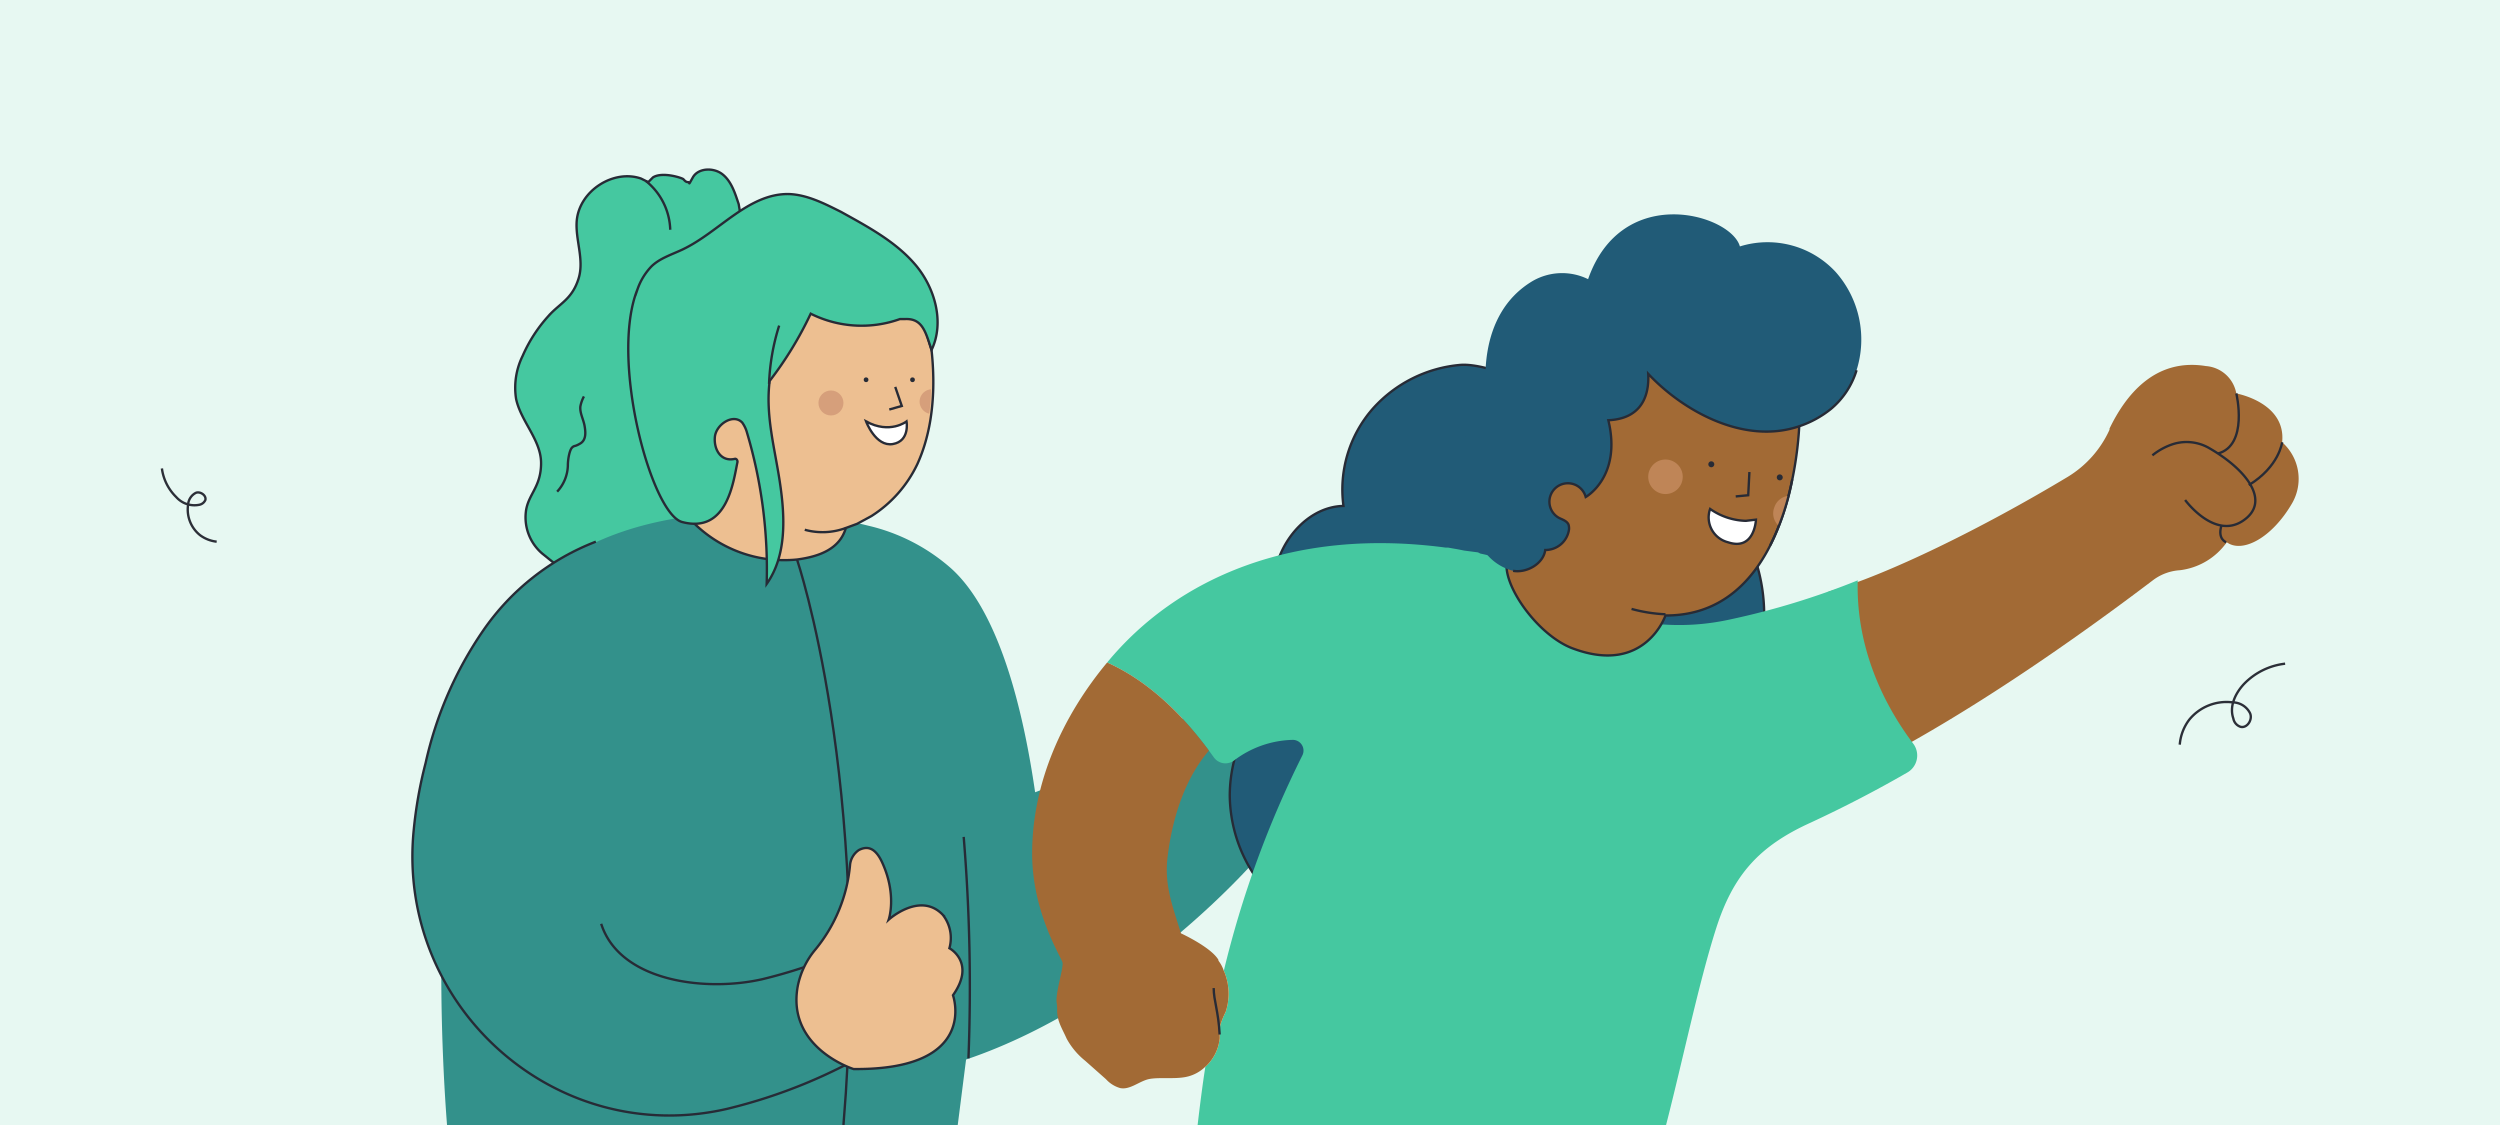 <?xml version="1.0" encoding="utf-8"?>
<svg xmlns="http://www.w3.org/2000/svg" data-name="Capa 1" id="Capa_1" viewBox="0 0 420 189">
  <defs>
    <style>.cls-1{fill:#e7f8f2;}.cls-13,.cls-2{fill:#45c8a0;}.cls-10,.cls-15,.cls-2,.cls-4,.cls-5,.cls-7,.cls-9{stroke:#272b36;}.cls-10,.cls-11,.cls-15,.cls-2,.cls-4,.cls-5,.cls-7,.cls-9{stroke-miterlimit:10;stroke-width:0.4px;}.cls-3,.cls-9{fill:#33918b;}.cls-11,.cls-4{fill:none;}.cls-5{fill:#edbf91;}.cls-6{fill:#d69f7b;}.cls-7{fill:#fff;}.cls-8{fill:#272b36;}.cls-10,.cls-17{fill:#215b77;}.cls-11{stroke:#2c2f38;}.cls-12,.cls-15{fill:#a26a35;}.cls-14{fill:#eebd5c;}.cls-16{fill:#bf8557;}</style>
  </defs>
  <rect class="cls-1" height="189" width="420"/>
  <path class="cls-2" d="M107.7,30c-4.6-1.6-10.3,2-10.8,7-.3,3.2,1.3,6.6.3,9.8s-2.8,4-4.6,5.8a24.5,24.5,0,0,0-4.8,7.2A12.1,12.1,0,0,0,86.7,67c.8,3.8,4.2,6.9,4.2,10.8s-2,5.1-2.5,7.8A8,8,0,0,0,91.1,93l22.5,18.2,12-68-1.5-8.9c-.6-1.8-1.2-3.8-2.7-5s-4.1-1.1-5,.5-.4.8-.8.8-.6-.3-.8-.5-3.5-1.3-5.1-.3l-.8.8Z"/>
  <path class="cls-3" d="M160.9,189H75.1c-.1-1.6-5.5-64.4,10.4-86.2s51-16.9,60.3-14.5a32,32,0,0,1,14,7.2c8.1,7.3,12.1,23.8,14.1,37.6,15.3-5.7,31.7-16.2,40.7-23.4l3.9,24.7c-3,6.9-27.4,33.9-56.2,43.6Z"/>
  <path class="cls-4" d="M161.9,140.6a307.6,307.6,0,0,1,.8,37.2"/>
  <path class="cls-4" d="M171.7,150.2h0"/>
  <path class="cls-5" d="M112.7,55.7l.6,28.7,2.8,3A21.6,21.6,0,0,0,133.9,94c3.8-.5,7.2-1.8,8.2-5.3L144,88h0l2.4-1.3a21,21,0,0,0,7.7-8.7c1.7-3.7,3.4-9.9,2.4-19.2l-3-9.9-13.5-5Z"/>
  <polyline class="cls-4" points="150.4 65 151.5 68.2 149.4 68.8"/>
  <path class="cls-6" d="M156.4,65.4a27.3,27.3,0,0,1-.3,4.1,2.1,2.1,0,0,1-1.6-2.2A2.1,2.1,0,0,1,156.4,65.4Z"/>
  <circle class="cls-6" cx="139.6" cy="67.7" r="2.1"/>
  <path class="cls-7" d="M145.5,70.8c4,2.2,6.8,0,6.8,0s.6,3.3-2.3,3.8S145.5,70.8,145.5,70.8Z"/>
  <path class="cls-4" d="M142.1,88.7a11.2,11.2,0,0,1-6.9.3"/>
  <circle class="cls-8" cx="145.5" cy="63.8" r="0.4"/>
  <circle class="cls-8" cx="153.3" cy="63.8" r="0.4"/>
  <path class="cls-2" d="M129.3,64c-.7,5.8.8,11,1.7,16.9s1.2,12.4-2.2,17.2a80.6,80.6,0,0,0-3.3-25.4,5.3,5.3,0,0,0-.8-1.7c-1.5-1.6-4.4.3-4.6,2.4s1,4.2,3.3,3.7c.3-.1.5.2.5.5-.7,3.3-1.7,12.1-9.3,10.1-5.2-1.4-12.2-27.4-7.5-39.1a10.5,10.5,0,0,1,2.3-3.8c1.4-1.4,3.4-2,5.3-2.9,6.1-2.9,11-9.4,17.8-9.3,3.1.1,6,1.6,8.8,3,4.5,2.5,9.2,5,12.5,8.9s4.9,9.7,2.7,14.3c-1-3-1.5-5.3-4.4-5.2h-.9a19.1,19.1,0,0,1-15-.9A61.3,61.3,0,0,1,129.3,64"/>
  <path class="cls-4" d="M112.6,38.6a10.9,10.9,0,0,0-4.1-8.2"/>
  <path class="cls-4" d="M98.1,66.6a5.8,5.8,0,0,0-.6,1.7c-.1,1.1.5,2.1.7,3.2s.3,2.4-.7,3-1,.3-1.4.7-.7,1.9-.7,3a6.7,6.7,0,0,1-1.8,4.4"/>
  <path class="cls-4" d="M129.2,64.5a36.7,36.7,0,0,1,1.7-9.8"/>
  <path class="cls-9" d="M101,155.2c3.1,9.7,17.5,11.5,27.1,9.3a85.9,85.9,0,0,0,11.6-3.7l7.9,15a89.5,89.5,0,0,1-25.5,10.5c-28.8,6.6-55.5-17.3-52.6-46.8a72.3,72.3,0,0,1,2-11.3,63.4,63.4,0,0,1,9.7-22.3A40.8,40.8,0,0,1,100.1,91"/>
  <path class="cls-4" d="M133.9,94s12.6,37.2,7.8,95"/>
  <path class="cls-5" d="M160.1,167.2s4.5,12.6-16.7,12.4c0,0-11.2-3.5-9.4-13.8a13.7,13.7,0,0,1,3-6.3,26,26,0,0,0,5.8-14.1,3.4,3.4,0,0,1,1.5-2.6c1.2-.6,2.7-.7,4,2.3,2.4,5.4,1,9.4,1,9.4s5.3-4.8,9.1-.8a6.3,6.3,0,0,1,1.1,5.6S164,161.7,160.1,167.2Z"/>
  <path class="cls-10" d="M290.1,122.3l-.2.7a38.7,38.7,0,0,0,6.1-15,29.5,29.5,0,0,0-1.9-16.1L261.7,68.5c-2.3-3.7-12-7.5-16.3-7.2a22.3,22.3,0,0,0-14.8,7.4A20.6,20.6,0,0,0,225.7,85c-5.6.1-10.4,5.3-11.5,11.1s.7,11.8,3.6,16.9c-6.8,4.2-11.2,12.4-11.2,20.7a24.6,24.6,0,0,0,11.5,20.5Z"/>
  <path class="cls-11" d="M27.2,78.7a8.2,8.2,0,0,0,2.4,4.8,4.1,4.1,0,0,0,3.9,1.3,1.4,1.4,0,0,0,1-.8c.2-.8-.9-1.5-1.6-1.2a2.4,2.4,0,0,0-1.3,2,5.5,5.5,0,0,0,2,5.1A5.7,5.7,0,0,0,36.4,91"/>
  <path class="cls-11" d="M383.9,111.5a11.4,11.4,0,0,0-6.9,3.4c-1.5,1.6-2.5,3.8-1.8,5.8a1.8,1.8,0,0,0,1.2,1.4c1.1.3,2.1-1.2,1.6-2.3a3.3,3.3,0,0,0-2.9-1.8,8.1,8.1,0,0,0-7.3,2.9,8,8,0,0,0-1.6,4.2"/>
  <path class="cls-12" d="M383.4,74.3c.7-6.7-7.7-8.2-7.7-8.2a5.6,5.6,0,0,0-5.1-4.6c-8.6-1.4-13.5,4.9-16.2,10.5v.2a17.9,17.9,0,0,1-7,7.9c-14.3,8.6-30.4,16.5-40.2,19.3-1.6,11.8-2.3,22.9,3,31,18.9-9.1,39.2-23.6,51.6-33a8.4,8.4,0,0,1,4.4-1.6,11.3,11.3,0,0,0,7.9-4.7c2.6,1.9,7.6-.7,11-6.6A8.2,8.2,0,0,0,383.4,74.3Z"/>
  <path class="cls-4" d="M367.1,84s4.9,6.7,9.7,3.5.7-8.6-5.8-12.3a7.6,7.6,0,0,0-5.9-.6,10.9,10.9,0,0,0-3.5,1.9"/>
  <path class="cls-4" d="M375.7,66.1s2.1,8.7-3.1,10.1"/>
  <path class="cls-4" d="M374,91.1s-1.5-.5-.8-2.8"/>
  <path class="cls-4" d="M383.4,74.3s-.5,4.1-5.6,7.2"/>
  <path class="cls-13" d="M321.4,124.9a3.3,3.3,0,0,1-1,4.9q-7.8,4.5-16.2,8.4c-8.6,3.9-13,8.7-15.9,17.8s-5.5,21.7-8.4,33H201.2c.4-3.4.8-6.6,1.3-9.8a7.4,7.4,0,0,0,2.4-4.8,15.5,15.5,0,0,1,.1-2.2,14.5,14.5,0,0,1,.9-2.2,9.7,9.7,0,0,0-.3-6.9,169.3,169.3,0,0,1,13.2-36.2,1.8,1.8,0,0,0-1.7-2.6,16.9,16.9,0,0,0-9.7,3.4,2.4,2.4,0,0,1-3.5-.5c-4.8-6.7-10.6-12.6-17.9-15.9C197.8,97,217.4,88.6,242.9,92h.4l1.7.3,1,.2,2.3.3.4.2a63.5,63.5,0,0,1,19.2,7.4l-1.6,1.3a39.4,39.4,0,0,0,24.2,2.4,129.1,129.1,0,0,0,21.6-6.6C311.8,108.1,315.9,117.6,321.4,124.9Z"/>
  <path class="cls-14" d="M205,172.2a15.5,15.5,0,0,0-.1,2.2,7.4,7.4,0,0,1-2.4,4.8c.8-5.6,1.9-11,3.1-16.1a9.7,9.7,0,0,1,.3,6.9A14.5,14.5,0,0,0,205,172.2Z"/>
  <path class="cls-15" d="M302.3,70.8s-.5,32.7-22.5,32.6c0,0-3.4,10-15.4,5.6-6-2.1-12.2-10.9-11.2-14.9,6.9-26.1,13.2-34.5,13.2-34.5h24.9a11.1,11.1,0,0,1,11,11.1Z"/>
  <path class="cls-7" d="M293.3,87.5a10.9,10.9,0,0,1-6-2,4.3,4.3,0,0,0,3,5.6c4.5,1.5,4.7-3.8,4.7-3.8Z"/>
  <polyline class="cls-4" points="293.9 79.3 293.7 83.2 291.6 83.4"/>
  <path class="cls-8" d="M287.5,78.5a.5.5,0,1,0,0-1,.5.5,0,0,0,0,1Z"/>
  <path class="cls-8" d="M299,80.7a.5.5,0,1,0,0-1,.5.5,0,0,0,0,1Z"/>
  <circle class="cls-16" cx="279.8" cy="80.1" r="2.9"/>
  <path class="cls-16" d="M298.1,85.2a2.8,2.8,0,0,0,.8,3.2,49.9,49.9,0,0,0,1.6-5.1A2.8,2.8,0,0,0,298.1,85.2Z"/>
  <path class="cls-4" d="M279.8,103.2a25.4,25.4,0,0,1-5.7-.9"/>
  <path class="cls-4" d="M301.1,80.5a41.4,41.4,0,0,1-3.7,11.1"/>
  <path class="cls-12" d="M205.6,163.1a5.6,5.6,0,0,0-.9-1.7.4.4,0,0,0-.1-.3c-1.4-2.1-6.2-4.3-6.2-4.3-1.4-4.6-2.9-8.2-2.2-13.2.9-7,3.2-13.2,6.9-17.5-4.6-6.2-10.2-11.7-17.1-14.8-7.4,8.9-12.6,20.1-12.6,32.1,0,9.9,4.9,17.4,5.1,18.3s-1.1,4.7-1,6.6a7.6,7.6,0,0,1,.1,1.5c0,1.8.9,3.1,1.6,4.7a12.3,12.3,0,0,0,3.1,3.7l3.5,3.1a5.1,5.1,0,0,0,2.4,1.5c1.5.3,2.9-.9,4.4-1.4s4.2-.1,6.2-.4a6.5,6.5,0,0,0,3.7-1.8,7.4,7.4,0,0,0,2.4-4.8,15.5,15.5,0,0,1,.1-2.2,14.5,14.5,0,0,1,.9-2.2A9.7,9.7,0,0,0,205.6,163.1Z"/>
  <path class="cls-4" d="M204.9,173.8c-.2-3.9-1-5.7-1-7.8"/>
  <path class="cls-17" d="M270.2,70.6c6.7-.3,6.8-5.8,6.7-7.8,5.8,6.2,16.1,12,25.4,8.8a17.1,17.1,0,0,0,5.3-2.9,13.6,13.6,0,0,0,4.3-6.5,17.1,17.1,0,0,0-3.5-16.5,15.6,15.6,0,0,0-16.1-4.3c-1.5-5.4-19.8-10.8-25.5,5.5a9.9,9.9,0,0,0-9.3.3c-9.6,5.7-8,18.3-7.6,20.4a9.6,9.6,0,0,0-3.8,7.3,10.2,10.2,0,0,0,3.2,7.7c-2.7,1.9-2.3,6.1-.6,8.9a8.6,8.6,0,0,0,5.5,4.4c2.3.4,5.1-1.2,5.4-3.5a4,4,0,0,0,4-3.5,2.2,2.2,0,0,0-.1-.8c-.3-.6-1-.8-1.6-1.1a3.1,3.1,0,1,1,4.5-3.5S272.5,80.1,270.2,70.6Z"/>
  <path class="cls-4" d="M254.2,95.9c2.3.4,5.1-1.2,5.4-3.5a4,4,0,0,0,4-3.5,2.2,2.2,0,0,0-.1-.8c-.3-.6-1-.8-1.6-1.1a3.1,3.1,0,1,1,4.5-3.5s6.1-3.4,3.8-12.9c6.7-.3,6.8-5.8,6.7-7.8,5.8,6.2,16.1,12,25.4,8.8a17.1,17.1,0,0,0,5.3-2.9,13.6,13.6,0,0,0,4.3-6.5"/>
</svg>